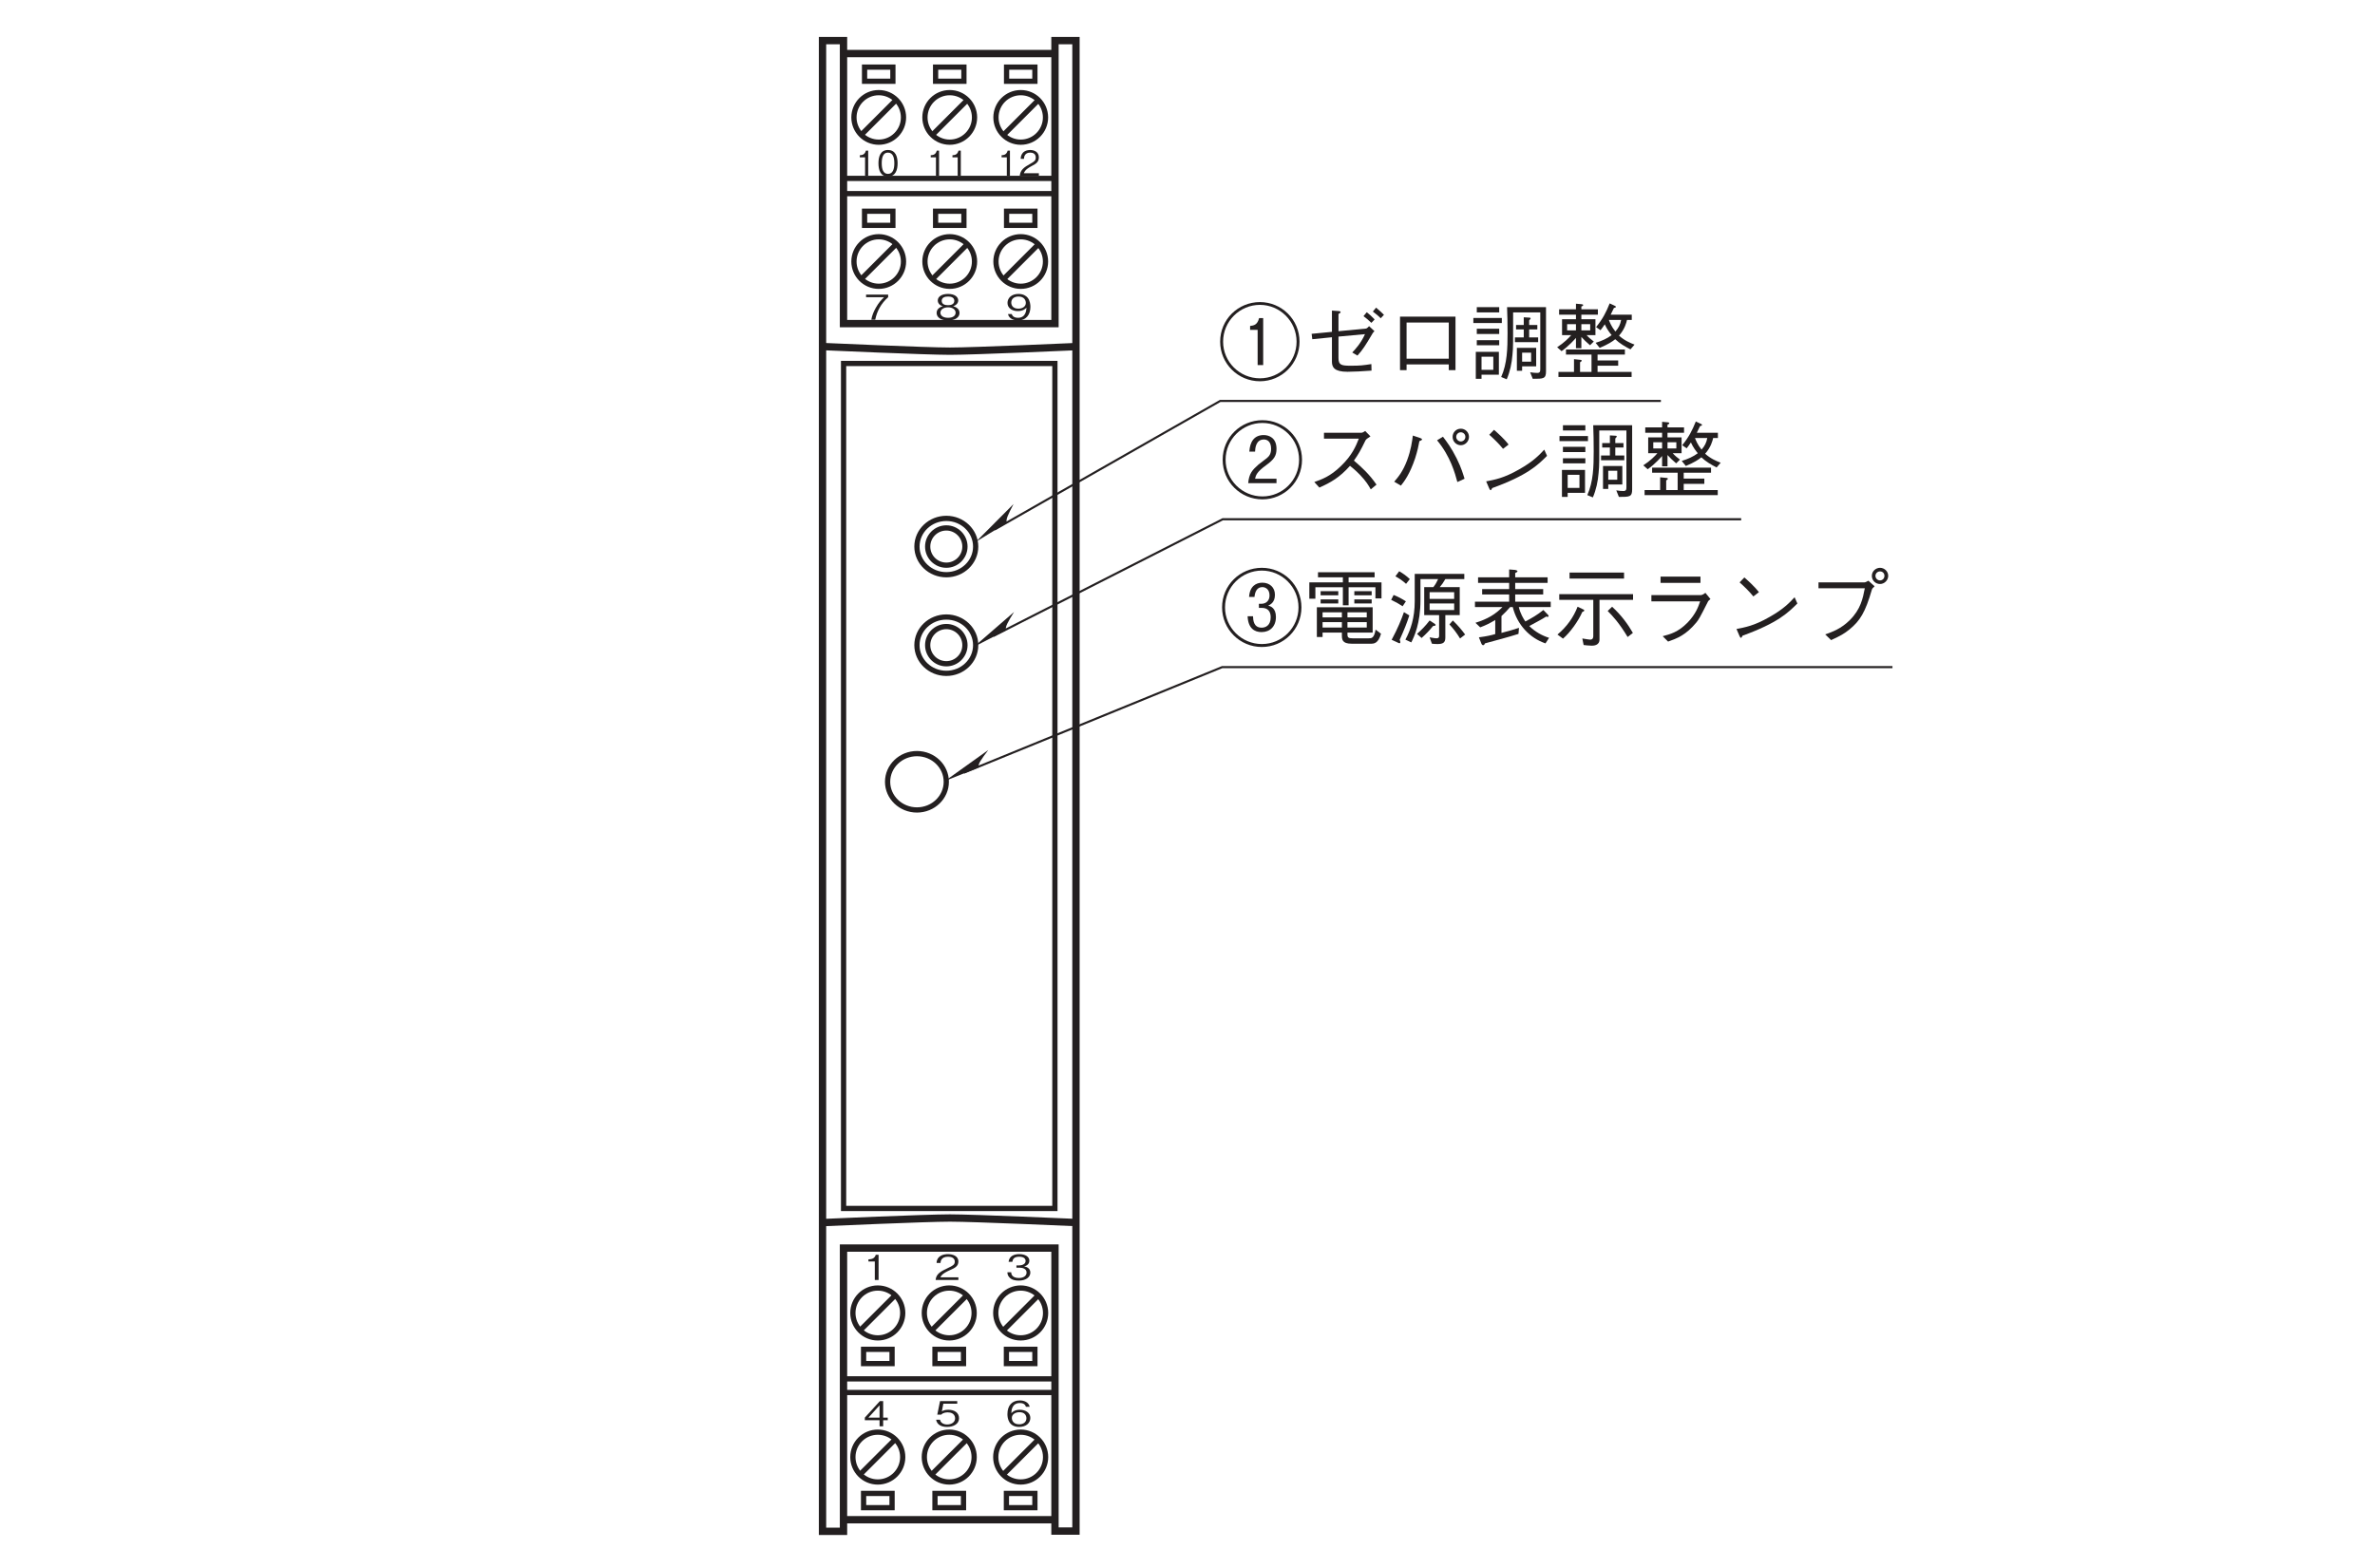 <?xml version="1.0" encoding="UTF-8"?>
<svg xmlns="http://www.w3.org/2000/svg" xmlns:xlink="http://www.w3.org/1999/xlink" width="226.77pt" height="149.73pt" viewBox="0 0 226.77 149.73" version="1.2">
<defs>
<g>
<symbol overflow="visible" id="glyph0-0">
<path style="stroke:none;" d="M 0.391 0.391 L 3.562 0.391 L 3.562 -2.906 L 0.391 -2.906 Z M 1.984 -1.391 L 0.719 -2.734 L 3.234 -2.734 Z M 2.109 -1.25 L 3.359 -2.594 L 3.359 0.094 Z M 0.719 0.234 L 1.984 -1.125 L 3.234 0.234 Z M 0.594 -2.594 L 1.844 -1.25 L 0.594 0.094 Z M 0.594 -2.594 "/>
</symbol>
<symbol overflow="visible" id="glyph0-1">
<path style="stroke:none;" d="M 2.344 -0.578 L 2.344 -0.828 L 1.906 -0.828 L 1.906 -2.406 L 1.594 -2.406 L 0.156 -0.828 L 0.156 -0.578 L 1.562 -0.578 L 1.562 0 L 1.906 0 L 1.906 -0.578 Z M 1.562 -0.828 L 0.5 -0.828 L 1.562 -2 Z M 1.562 -0.828 "/>
</symbol>
<symbol overflow="visible" id="glyph0-2">
<path style="stroke:none;" d="M 2.344 -0.766 C 2.344 -1.297 1.906 -1.578 1.312 -1.578 C 0.969 -1.578 0.797 -1.484 0.703 -1.422 L 0.844 -2.156 L 2.172 -2.156 L 2.172 -2.406 L 0.531 -2.406 L 0.266 -1.109 L 0.641 -1.109 C 0.812 -1.297 1.094 -1.328 1.266 -1.328 C 1.922 -1.328 1.969 -0.875 1.969 -0.766 C 1.969 -0.375 1.609 -0.172 1.203 -0.172 C 0.875 -0.172 0.578 -0.328 0.531 -0.625 L 0.156 -0.625 C 0.234 -0.203 0.578 0.062 1.203 0.062 C 1.812 0.062 2.344 -0.219 2.344 -0.766 Z M 2.344 -0.766 "/>
</symbol>
<symbol overflow="visible" id="glyph0-3">
<path style="stroke:none;" d="M 2.344 -0.797 C 2.344 -1.312 1.859 -1.578 1.344 -1.578 C 0.922 -1.578 0.672 -1.422 0.531 -1.25 C 0.531 -1.5 0.578 -2.219 1.344 -2.219 C 1.812 -2.219 1.891 -1.953 1.922 -1.859 L 2.281 -1.859 C 2.188 -2.328 1.703 -2.469 1.344 -2.469 C 0.609 -2.469 0.156 -2 0.156 -1.156 C 0.156 -0.734 0.297 0.062 1.281 0.062 C 1.938 0.062 2.344 -0.312 2.344 -0.797 Z M 1.969 -0.766 C 1.969 -0.406 1.688 -0.188 1.281 -0.188 C 0.734 -0.188 0.578 -0.547 0.578 -0.797 C 0.578 -1.156 0.938 -1.344 1.297 -1.344 C 1.5 -1.344 1.703 -1.297 1.828 -1.156 C 1.938 -1.031 1.969 -0.875 1.969 -0.766 Z M 1.969 -0.766 "/>
</symbol>
<symbol overflow="visible" id="glyph0-4">
<path style="stroke:none;" d="M 1.469 0 L 1.469 -2.406 L 1.203 -2.406 C 1.078 -2 0.75 -1.984 0.5 -1.969 L 0.5 -1.766 L 1.109 -1.766 L 1.109 0 Z M 1.469 0 "/>
</symbol>
<symbol overflow="visible" id="glyph0-5">
<path style="stroke:none;" d="M 2.281 0 L 2.281 -0.25 L 0.562 -0.25 C 0.641 -0.406 0.734 -0.609 1.469 -0.938 C 2 -1.156 2.281 -1.344 2.281 -1.766 C 2.281 -2.312 1.703 -2.469 1.281 -2.469 C 1.141 -2.469 0.734 -2.453 0.453 -2.203 C 0.219 -1.984 0.203 -1.75 0.203 -1.625 L 0.578 -1.625 C 0.578 -1.75 0.609 -2.219 1.297 -2.219 C 1.562 -2.219 1.938 -2.141 1.938 -1.75 C 1.938 -1.453 1.734 -1.359 1.312 -1.156 C 0.578 -0.812 0.156 -0.578 0.109 0 Z M 2.281 0 "/>
</symbol>
<symbol overflow="visible" id="glyph0-6">
<path style="stroke:none;" d="M 2.344 -0.703 C 2.344 -1.172 1.906 -1.266 1.75 -1.297 C 1.875 -1.328 2.25 -1.438 2.25 -1.844 C 2.25 -2.219 1.859 -2.469 1.281 -2.469 C 0.844 -2.469 0.328 -2.312 0.266 -1.734 L 0.625 -1.734 C 0.641 -1.828 0.656 -1.938 0.766 -2.062 C 0.891 -2.188 1.094 -2.219 1.281 -2.219 C 1.766 -2.219 1.891 -2 1.891 -1.812 C 1.891 -1.484 1.5 -1.391 1.281 -1.391 L 1.016 -1.391 L 1.016 -1.172 L 1.328 -1.172 C 1.625 -1.172 1.984 -1.062 1.984 -0.703 C 1.984 -0.422 1.734 -0.188 1.25 -0.188 C 0.562 -0.188 0.516 -0.609 0.516 -0.734 L 0.156 -0.734 C 0.156 -0.609 0.172 -0.438 0.328 -0.266 C 0.547 0 0.906 0.062 1.234 0.062 C 1.938 0.062 2.344 -0.281 2.344 -0.703 Z M 2.344 -0.703 "/>
</symbol>
<symbol overflow="visible" id="glyph0-7">
<path style="stroke:none;" d="M 2.297 -2.156 L 2.297 -2.406 L 0.188 -2.406 L 0.188 -2.156 L 1.906 -2.156 C 1.641 -1.891 1.406 -1.656 1.125 -1.156 C 0.922 -0.797 0.75 -0.406 0.688 0 L 1.062 0 C 1.219 -0.812 1.625 -1.562 2.297 -2.156 Z M 2.297 -2.156 "/>
</symbol>
<symbol overflow="visible" id="glyph0-8">
<path style="stroke:none;" d="M 2.344 -0.656 C 2.344 -1.109 1.875 -1.25 1.734 -1.297 C 2.047 -1.391 2.219 -1.609 2.219 -1.844 C 2.219 -2.172 1.891 -2.469 1.25 -2.469 C 0.609 -2.469 0.266 -2.188 0.266 -1.844 C 0.266 -1.594 0.438 -1.375 0.75 -1.297 C 0.609 -1.25 0.156 -1.109 0.156 -0.656 C 0.156 -0.25 0.531 0.062 1.25 0.062 C 1.938 0.062 2.344 -0.234 2.344 -0.656 Z M 1.844 -1.812 C 1.844 -1.469 1.516 -1.391 1.25 -1.391 C 0.969 -1.391 0.641 -1.469 0.641 -1.812 C 0.641 -2.141 0.969 -2.219 1.25 -2.219 C 1.516 -2.219 1.844 -2.141 1.844 -1.812 Z M 1.969 -0.672 C 1.969 -0.438 1.781 -0.188 1.25 -0.188 C 0.719 -0.188 0.516 -0.438 0.516 -0.672 C 0.516 -0.984 0.828 -1.188 1.25 -1.188 C 1.688 -1.188 1.969 -0.969 1.969 -0.672 Z M 1.969 -0.672 "/>
</symbol>
<symbol overflow="visible" id="glyph0-9">
<path style="stroke:none;" d="M 2.344 -1.234 C 2.344 -1.422 2.312 -1.828 2.078 -2.109 C 1.938 -2.281 1.656 -2.469 1.203 -2.469 C 0.562 -2.469 0.156 -2.094 0.156 -1.609 C 0.156 -1.094 0.625 -0.828 1.141 -0.828 C 1.672 -0.828 1.891 -1.078 1.969 -1.156 C 1.953 -0.906 1.906 -0.188 1.156 -0.188 C 0.688 -0.188 0.594 -0.453 0.562 -0.547 L 0.203 -0.547 C 0.297 -0.094 0.766 0.062 1.156 0.062 C 1.938 0.062 2.344 -0.484 2.344 -1.234 Z M 1.906 -1.609 C 1.906 -1.266 1.594 -1.062 1.188 -1.062 C 0.625 -1.062 0.516 -1.438 0.516 -1.641 C 0.516 -2.016 0.812 -2.219 1.203 -2.219 C 1.766 -2.219 1.906 -1.844 1.906 -1.609 Z M 1.906 -1.609 "/>
</symbol>
<symbol overflow="visible" id="glyph1-0">
<path style="stroke:none;" d="M 0.797 0.953 L 7.188 0.953 L 7.188 -7.031 L 0.797 -7.031 Z M 4 -3.359 L 1.453 -6.625 L 6.531 -6.625 Z M 4.25 -3.031 L 6.781 -6.297 L 6.781 0.234 Z M 1.453 0.562 L 4 -2.703 L 6.531 0.562 Z M 1.203 -6.297 L 3.734 -3.031 L 1.203 0.234 Z M 1.203 -6.297 "/>
</symbol>
<symbol overflow="visible" id="glyph1-1">
<path style="stroke:none;" d="M 7.781 -3.031 C 7.781 -5.156 6.062 -6.812 4 -6.812 C 1.922 -6.812 0.203 -5.156 0.203 -3.031 C 0.203 -0.938 1.906 0.75 4 0.75 C 6.078 0.75 7.781 -0.938 7.781 -3.031 Z M 7.5 -3.031 C 7.5 -1.109 5.938 0.469 4 0.469 C 2.062 0.469 0.484 -1.109 0.484 -3.031 C 0.484 -4.984 2.078 -6.547 4 -6.547 C 5.906 -6.547 7.5 -4.984 7.5 -3.031 Z M 4.312 -0.797 L 4.312 -5.281 L 3.922 -5.281 C 3.75 -4.625 3.422 -4.578 3.062 -4.531 L 3.062 -4.156 L 3.781 -4.156 L 3.781 -0.797 Z M 4.312 -0.797 "/>
</symbol>
<symbol overflow="visible" id="glyph1-2">
<path style="stroke:none;" d="M 3.516 -4.031 L 3.516 -5.672 C 3.703 -5.797 3.719 -5.797 3.719 -5.844 C 3.719 -5.938 3.594 -5.953 3.562 -5.953 L 2.891 -6 L 2.891 -3.969 L 0.953 -3.781 L 1.016 -3.266 L 2.891 -3.453 L 2.891 -1.125 C 2.891 -0.594 3.109 -0.156 4.375 -0.156 C 4.922 -0.156 5.859 -0.203 6.672 -0.266 L 6.656 -0.891 C 5.828 -0.766 5.609 -0.734 4.672 -0.734 C 3.766 -0.734 3.516 -0.812 3.516 -1.484 L 3.516 -3.516 L 6.047 -3.75 C 5.656 -2.859 5.047 -2.219 4.828 -2 L 5.328 -1.703 C 5.828 -2.234 6.188 -2.844 6.562 -3.469 C 6.781 -3.844 6.797 -3.891 6.953 -4.031 L 6.438 -4.516 C 6.422 -4.484 6.234 -4.281 6.125 -4.281 Z M 5.906 -5.469 C 6.125 -5.312 6.453 -5.031 6.656 -4.828 L 6.969 -5.156 C 6.75 -5.391 6.422 -5.688 6.219 -5.844 Z M 6.797 -5.906 C 7.031 -5.734 7.344 -5.484 7.547 -5.266 L 7.859 -5.594 C 7.719 -5.734 7.422 -6.031 7.109 -6.281 Z M 6.797 -5.906 "/>
</symbol>
<symbol overflow="visible" id="glyph1-3">
<path style="stroke:none;" d="M 6.062 -0.859 L 6.062 -0.312 L 6.703 -0.312 L 6.703 -5.422 L 1.406 -5.422 L 1.406 -0.312 L 2.031 -0.312 L 2.031 -0.859 Z M 6.062 -1.406 L 2.031 -1.406 L 2.031 -4.859 L 6.062 -4.859 Z M 6.062 -1.406 "/>
</symbol>
<symbol overflow="visible" id="glyph1-4">
<path style="stroke:none;" d="M 7.359 -0.203 L 7.359 -6.328 L 3.641 -6.328 C 3.672 -5.5 3.688 -4.891 3.688 -3.844 C 3.688 -2.406 3.656 -0.938 3.078 0.344 L 3.609 0.562 C 3.922 -0.172 4.094 -0.969 4.156 -1.781 C 4.234 -2.5 4.219 -2.984 4.219 -5.828 L 6.812 -5.828 L 6.812 -0.422 C 6.812 -0.172 6.781 -0.047 6.516 -0.047 C 6.391 -0.047 6.078 -0.062 5.844 -0.109 L 6.094 0.516 C 7.125 0.516 7.359 0.516 7.359 -0.203 Z M 2.891 -5.828 L 2.891 -6.328 L 0.75 -6.328 L 0.75 -5.828 Z M 6.422 -0.672 L 6.422 -2.438 L 4.578 -2.438 L 4.578 -0.25 L 5.078 -0.25 L 5.078 -0.672 Z M 5.938 -1.125 L 5.078 -1.125 L 5.078 -1.984 L 5.938 -1.984 Z M 2.859 0.125 L 2.859 -2.062 L 0.656 -2.062 L 0.656 0.516 L 1.203 0.516 L 1.203 0.125 Z M 2.328 -0.344 L 1.203 -0.344 L 1.203 -1.594 L 2.328 -1.594 Z M 6.609 -2.984 L 6.609 -3.438 L 5.75 -3.438 L 5.75 -4.203 L 6.531 -4.203 L 6.531 -4.625 L 5.75 -4.625 L 5.75 -5.062 C 5.875 -5.203 5.891 -5.219 5.891 -5.25 C 5.891 -5.297 5.859 -5.328 5.75 -5.328 L 5.234 -5.359 L 5.234 -4.625 L 4.5 -4.625 L 4.5 -4.203 L 5.234 -4.203 L 5.234 -3.438 L 4.391 -3.438 L 4.391 -2.984 Z M 3.141 -4.812 L 3.141 -5.297 L 0.422 -5.297 L 0.422 -4.812 Z M 2.891 -3.766 L 2.891 -4.266 L 0.75 -4.266 L 0.75 -3.766 Z M 2.891 -2.688 L 2.891 -3.172 L 0.75 -3.172 L 0.75 -2.688 Z M 2.891 -2.688 "/>
</symbol>
<symbol overflow="visible" id="glyph1-5">
<path style="stroke:none;" d="M 0.859 -2.125 C 1.562 -2.625 2.125 -3.266 2.234 -3.391 L 2.234 -2.406 L 2.75 -2.406 L 2.75 -3.484 C 3 -3.203 3.203 -3.016 3.578 -2.688 L 3.938 -3.047 C 3.688 -3.234 3.438 -3.438 3.25 -3.656 L 4.094 -3.656 L 4.094 -5.172 L 2.75 -5.172 L 2.75 -5.609 L 4.328 -5.609 L 4.328 -6.125 L 2.75 -6.125 L 2.75 -6.391 C 2.859 -6.422 2.922 -6.469 2.922 -6.516 C 2.922 -6.578 2.875 -6.594 2.781 -6.609 L 2.234 -6.656 L 2.234 -6.125 L 0.625 -6.125 L 0.625 -5.609 L 2.234 -5.609 L 2.234 -5.172 L 0.906 -5.172 L 0.906 -3.656 L 1.781 -3.656 C 1.562 -3.391 1.094 -2.922 0.438 -2.5 Z M 2.234 -4.109 L 1.391 -4.109 L 1.391 -4.703 L 2.234 -4.703 Z M 3.594 -4.109 L 2.75 -4.109 L 2.75 -4.703 L 3.594 -4.703 Z M 2.047 -0.141 L 0.562 -0.141 L 0.562 0.344 L 7.547 0.344 L 7.547 -0.141 L 4.297 -0.141 L 4.297 -0.734 L 6.266 -0.734 L 6.266 -1.234 L 4.297 -1.234 L 4.297 -1.797 L 6.906 -1.797 L 6.906 -2.281 L 1.281 -2.281 L 1.281 -1.797 L 3.719 -1.797 L 3.719 -0.141 L 2.625 -0.141 L 2.625 -1.062 C 2.719 -1.125 2.781 -1.156 2.781 -1.219 C 2.781 -1.281 2.703 -1.297 2.656 -1.297 L 2.047 -1.359 Z M 5.547 -5.609 C 5.641 -5.797 5.719 -5.953 5.859 -6.25 C 5.922 -6.266 6.047 -6.281 6.047 -6.359 C 6.047 -6.406 5.984 -6.438 5.953 -6.453 L 5.453 -6.688 C 5.109 -5.828 4.797 -5.219 4.156 -4.422 L 4.578 -4.125 C 4.688 -4.266 4.812 -4.422 4.984 -4.688 C 5.188 -4.219 5.484 -3.844 5.641 -3.656 C 5.234 -3.344 4.688 -3.094 4.109 -2.922 L 4.5 -2.438 C 5.344 -2.797 5.688 -3.031 5.984 -3.266 C 6.406 -2.859 6.922 -2.562 7.438 -2.297 L 7.828 -2.75 C 7.422 -2.906 6.859 -3.141 6.344 -3.609 C 6.891 -4.219 7.047 -4.844 7.109 -5.109 L 7.562 -5.109 L 7.562 -5.609 Z M 6.547 -5.109 C 6.469 -4.672 6.312 -4.359 6 -4 C 5.609 -4.484 5.453 -4.906 5.375 -5.109 Z M 6.547 -5.109 "/>
</symbol>
<symbol overflow="visible" id="glyph1-6">
<path style="stroke:none;" d="M 7.781 -3.031 C 7.781 -5.156 6.062 -6.812 4 -6.812 C 1.922 -6.812 0.203 -5.156 0.203 -3.031 C 0.203 -0.938 1.906 0.75 4 0.75 C 6.078 0.75 7.781 -0.938 7.781 -3.031 Z M 7.5 -3.031 C 7.5 -1.109 5.938 0.469 4 0.469 C 2.062 0.469 0.484 -1.109 0.484 -3.031 C 0.484 -4.984 2.078 -6.547 4 -6.547 C 5.906 -6.547 7.5 -4.984 7.5 -3.031 Z M 5.344 -0.797 L 5.344 -1.219 L 3.297 -1.219 C 3.375 -1.562 3.453 -1.859 4.359 -2.516 C 5.109 -3.062 5.344 -3.406 5.344 -4.078 C 5.344 -5.156 4.594 -5.391 4.125 -5.391 C 3.219 -5.391 2.812 -4.766 2.75 -3.812 L 3.297 -3.812 C 3.312 -4.109 3.359 -4.969 4.141 -4.969 C 4.469 -4.969 4.828 -4.766 4.828 -4.078 C 4.828 -3.594 4.641 -3.375 4.422 -3.188 C 4.312 -3.094 3.734 -2.672 3.609 -2.562 C 3.047 -2.062 2.719 -1.719 2.641 -0.797 Z M 5.344 -0.797 "/>
</symbol>
<symbol overflow="visible" id="glyph1-7">
<path style="stroke:none;" d="M 5.828 -5.781 C 5.734 -5.719 5.578 -5.609 5.453 -5.609 L 1.891 -5.609 L 1.891 -5.047 L 5.219 -5.047 C 4.938 -4.344 4.594 -3.484 3.531 -2.453 C 2.484 -1.422 1.656 -1.156 0.969 -0.906 L 1.453 -0.375 C 2.531 -0.859 3.375 -1.328 4.375 -2.453 C 4.578 -2.281 4.891 -2.047 5.344 -1.578 C 5.922 -0.969 6.141 -0.594 6.359 -0.203 L 6.906 -0.656 C 6.25 -1.625 5.484 -2.328 4.75 -2.953 C 5.172 -3.547 5.391 -3.922 5.859 -4.891 C 5.953 -5.016 5.969 -5.031 6.328 -5.266 Z M 5.828 -5.781 "/>
</symbol>
<symbol overflow="visible" id="glyph1-8">
<path style="stroke:none;" d="M 6.969 -4.422 C 7.391 -4.422 7.75 -4.781 7.75 -5.219 C 7.75 -5.656 7.406 -6 6.969 -6 C 6.531 -6 6.188 -5.656 6.188 -5.219 C 6.188 -4.766 6.547 -4.422 6.969 -4.422 Z M 6.969 -4.781 C 6.75 -4.781 6.531 -4.969 6.531 -5.219 C 6.531 -5.453 6.719 -5.656 6.969 -5.656 C 7.203 -5.656 7.406 -5.469 7.406 -5.219 C 7.406 -4.969 7.203 -4.781 6.969 -4.781 Z M 1.25 -0.562 C 1.562 -0.953 2.094 -1.641 2.609 -3.172 C 2.828 -3.859 2.938 -4.375 3.016 -4.812 C 3.156 -4.859 3.266 -4.906 3.266 -4.984 C 3.266 -5.031 3.203 -5.062 3.094 -5.109 L 2.391 -5.344 C 2.312 -4.75 2.219 -4 1.844 -2.984 C 1.422 -1.875 1 -1.391 0.609 -0.938 Z M 4.703 -4.891 C 5.984 -3.359 6.422 -1.719 6.641 -0.906 L 7.328 -1.219 C 7.188 -1.656 7.047 -2.203 6.578 -3.156 C 6.062 -4.188 5.641 -4.734 5.266 -5.234 Z M 4.703 -4.891 "/>
</symbol>
<symbol overflow="visible" id="glyph1-9">
<path style="stroke:none;" d="M 3.547 -4.484 C 3.094 -5.078 2.406 -5.672 2.156 -5.891 L 1.703 -5.422 C 2.172 -5 2.625 -4.562 3.016 -4.078 Z M 6.953 -4 C 6.484 -3.5 5.938 -2.891 4.547 -2.109 C 3.078 -1.266 2.203 -1.125 1.406 -0.969 L 1.688 -0.312 C 1.734 -0.219 1.766 -0.125 1.844 -0.125 C 1.891 -0.125 1.969 -0.312 1.984 -0.328 C 5.344 -1.547 6.328 -2.516 7.219 -3.406 Z M 6.953 -4 "/>
</symbol>
<symbol overflow="visible" id="glyph1-10">
<path style="stroke:none;" d="M 7.781 -3.031 C 7.781 -5.156 6.062 -6.812 4 -6.812 C 1.922 -6.812 0.203 -5.156 0.203 -3.031 C 0.203 -0.938 1.906 0.75 4 0.75 C 6.078 0.75 7.781 -0.938 7.781 -3.031 Z M 7.5 -3.031 C 7.5 -1.109 5.938 0.469 4 0.469 C 2.062 0.469 0.484 -1.109 0.484 -3.031 C 0.484 -4.984 2.078 -6.547 4 -6.547 C 5.906 -6.547 7.5 -4.984 7.5 -3.031 Z M 5.344 -2.109 C 5.344 -2.984 4.828 -3.141 4.609 -3.203 C 4.766 -3.281 5.25 -3.469 5.25 -4.234 C 5.25 -4.938 4.75 -5.391 4.047 -5.391 C 3.438 -5.391 2.844 -5.047 2.781 -4.031 L 3.297 -4.031 C 3.344 -4.516 3.531 -4.969 4.047 -4.969 C 4.328 -4.969 4.734 -4.781 4.734 -4.172 C 4.734 -3.688 4.422 -3.375 3.938 -3.375 L 3.719 -3.375 L 3.719 -2.984 L 4 -2.984 C 4.547 -2.984 4.844 -2.672 4.844 -2.094 C 4.844 -1.281 4.328 -1.094 3.984 -1.094 C 3.203 -1.094 3.172 -1.828 3.156 -2.188 L 2.641 -2.188 C 2.688 -1.031 3.297 -0.672 3.969 -0.672 C 4.781 -0.672 5.344 -1.219 5.344 -2.109 Z M 5.344 -2.109 "/>
</symbol>
<symbol overflow="visible" id="glyph1-11">
<path style="stroke:none;" d="M 6.594 -0.625 L 6.594 -3.047 L 1.266 -3.047 L 1.266 -0.203 L 1.812 -0.203 L 1.812 -0.625 L 3.656 -0.625 L 3.656 -0.422 C 3.656 0.016 3.656 0.438 4.594 0.438 L 6.391 0.438 C 6.703 0.438 7.125 0.438 7.391 -0.516 L 6.875 -0.906 C 6.734 -0.078 6.484 -0.078 6.219 -0.078 L 4.672 -0.078 C 4.281 -0.078 4.188 -0.156 4.188 -0.453 L 4.188 -0.625 Z M 1.812 -2.078 L 1.812 -2.562 L 3.656 -2.562 L 3.656 -2.078 Z M 6.031 -2.078 L 4.188 -2.078 L 4.188 -2.562 L 6.031 -2.562 Z M 1.812 -1.109 L 1.812 -1.625 L 3.656 -1.625 L 3.656 -1.109 Z M 4.188 -1.109 L 4.188 -1.625 L 6.031 -1.625 L 6.031 -1.109 Z M 3.75 -3.234 L 4.297 -3.234 L 4.297 -4.953 L 6.859 -4.953 L 6.859 -3.891 L 7.438 -3.891 L 7.438 -5.422 L 4.297 -5.422 L 4.297 -5.906 L 6.781 -5.906 L 6.781 -6.391 L 1.375 -6.391 L 1.375 -5.906 L 3.75 -5.906 L 3.75 -5.422 L 0.547 -5.422 L 0.547 -3.859 L 1.125 -3.859 L 1.125 -4.953 L 3.75 -4.953 Z M 3.312 -4.188 L 3.312 -4.578 L 1.625 -4.578 L 1.625 -4.188 Z M 3.312 -3.406 L 3.312 -3.797 L 1.625 -3.797 L 1.625 -3.406 Z M 6.5 -4.188 L 6.5 -4.578 L 4.844 -4.578 L 4.844 -4.188 Z M 6.5 -3.406 L 6.5 -3.797 L 4.844 -3.797 L 4.844 -3.406 Z M 6.5 -3.406 "/>
</symbol>
<symbol overflow="visible" id="glyph1-12">
<path style="stroke:none;" d="M 7.359 -5.734 L 7.359 -6.234 L 2.625 -6.234 L 2.625 -3.609 C 2.625 -2.031 2.234 -0.875 1.734 0.047 L 2.297 0.312 C 2.578 -0.25 3.172 -1.5 3.172 -3.719 L 3.172 -5.734 L 4.859 -5.734 C 4.734 -5.453 4.609 -5.234 4.406 -4.969 L 3.531 -4.969 L 3.531 -2.297 L 4.953 -2.297 L 4.953 -0.312 C 4.953 -0.156 4.891 -0.078 4.703 -0.078 C 4.578 -0.078 4.5 -0.094 4.047 -0.172 L 4.266 0.438 C 4.391 0.453 4.562 0.469 4.797 0.469 C 5.312 0.469 5.547 0.344 5.547 -0.141 L 5.547 -2.297 L 6.922 -2.297 L 6.922 -4.969 L 5.016 -4.969 C 5.219 -5.203 5.359 -5.406 5.547 -5.734 Z M 6.391 -3.844 L 4.047 -3.844 L 4.047 -4.484 L 6.391 -4.484 Z M 6.391 -2.781 L 4.047 -2.781 L 4.047 -3.406 L 6.391 -3.406 Z M 2.156 -5.734 C 1.844 -6.031 1.547 -6.25 1.141 -6.484 L 0.781 -6 C 1.172 -5.781 1.453 -5.594 1.797 -5.281 Z M 7.438 -0.438 C 7.125 -0.859 6.797 -1.266 6.266 -1.781 L 5.938 -1.406 C 6.328 -0.984 6.641 -0.578 6.953 -0.062 Z M 1.781 -3.609 C 1.422 -3.844 1.078 -4.031 0.609 -4.219 L 0.375 -3.75 C 0.781 -3.562 1.094 -3.391 1.469 -3.141 Z M 4.625 -1.359 C 4.625 -1.391 4.578 -1.422 4.531 -1.469 L 4.047 -1.781 C 3.641 -1.25 3.281 -0.891 2.844 -0.5 L 3.281 -0.109 C 3.734 -0.516 4.016 -0.812 4.375 -1.25 C 4.516 -1.266 4.625 -1.281 4.625 -1.359 Z M 2.109 -2.266 L 1.594 -2.578 C 1.344 -1.859 1.016 -1.047 0.422 0.062 L 1 0.328 C 1.047 0.359 1.109 0.391 1.172 0.391 C 1.203 0.391 1.25 0.375 1.25 0.281 C 1.25 0.219 1.219 0.141 1.188 0.062 C 1.625 -0.906 1.875 -1.531 2.109 -2.266 Z M 2.109 -2.266 "/>
</symbol>
<symbol overflow="visible" id="glyph1-13">
<path style="stroke:none;" d="M 2.328 -0.484 C 1.953 -0.375 1.594 -0.281 0.766 -0.172 L 1.016 0.453 C 1.047 0.516 1.094 0.578 1.172 0.578 C 1.266 0.578 1.297 0.516 1.344 0.406 C 2.422 0.109 3.516 -0.172 4.547 -0.5 L 4.594 -1.078 C 4.141 -0.922 3.734 -0.812 2.922 -0.594 L 2.922 -2.203 C 3.25 -2.516 3.469 -2.734 3.75 -3.062 L 4 -3.062 C 4.422 -1.375 5.609 -0.109 7.125 0.406 L 7.469 -0.125 C 6.812 -0.328 6.125 -0.703 5.578 -1.25 C 5.766 -1.344 5.984 -1.469 6.438 -1.719 C 6.688 -1.859 6.984 -2.016 7.188 -2.156 C 7.266 -2.141 7.297 -2.125 7.328 -2.125 C 7.375 -2.125 7.422 -2.141 7.422 -2.219 C 7.422 -2.25 7.391 -2.297 7.359 -2.328 L 6.922 -2.781 C 6.344 -2.312 5.797 -2 5.203 -1.688 C 5.016 -1.953 4.719 -2.453 4.578 -3.062 L 7.625 -3.062 L 7.625 -3.578 L 4.234 -3.578 L 4.234 -4.266 L 6.906 -4.266 L 6.906 -4.781 L 4.234 -4.781 L 4.234 -5.375 L 7.328 -5.375 L 7.328 -5.906 L 4.234 -5.906 L 4.234 -6.312 C 4.312 -6.344 4.453 -6.422 4.453 -6.484 C 4.453 -6.547 4.328 -6.594 4.234 -6.609 L 3.656 -6.656 L 3.656 -5.906 L 0.688 -5.906 L 0.688 -5.375 L 3.656 -5.375 L 3.656 -4.781 L 1.078 -4.781 L 1.078 -4.266 L 3.656 -4.266 L 3.656 -3.578 L 0.391 -3.578 L 0.391 -3.062 L 3.016 -3.062 C 2.359 -2.391 1.609 -1.922 0.438 -1.562 L 0.891 -1.125 C 1.438 -1.328 1.812 -1.516 2.328 -1.828 Z M 2.328 -0.484 "/>
</symbol>
<symbol overflow="visible" id="glyph1-14">
<path style="stroke:none;" d="M 6.641 -5.781 L 6.641 -6.359 L 1.438 -6.359 L 1.438 -5.781 Z M 4.297 -3.75 L 7.5 -3.75 L 7.5 -4.297 L 0.453 -4.297 L 0.453 -3.75 L 3.703 -3.75 L 3.703 -0.281 C 3.703 -0.109 3.641 0.047 3.406 0.047 C 3.328 0.047 3.125 0.016 2.656 -0.062 L 2.781 0.562 C 2.938 0.578 3.281 0.625 3.547 0.625 C 3.703 0.625 4.297 0.625 4.297 0.031 Z M 5.078 -2.688 C 5.578 -2.188 6.172 -1.547 6.984 -0.203 L 7.484 -0.594 C 7.047 -1.359 6.422 -2.25 5.5 -3.094 Z M 0.812 -0.047 C 1.484 -0.625 2.266 -1.703 2.656 -2.594 C 2.734 -2.625 2.844 -2.656 2.844 -2.75 C 2.844 -2.781 2.797 -2.812 2.766 -2.828 L 2.203 -3.094 C 1.828 -2.109 1.172 -1.172 0.281 -0.438 Z M 0.812 -0.047 "/>
</symbol>
<symbol overflow="visible" id="glyph1-15">
<path style="stroke:none;" d="M 5.953 -5.969 L 2.141 -5.969 L 2.141 -5.375 L 5.953 -5.375 Z M 5.922 -3.609 C 5.75 -3.094 5.5 -2.391 4.719 -1.578 C 3.812 -0.656 3.062 -0.469 2.344 -0.281 L 2.859 0.234 C 3.734 -0.078 4.547 -0.375 5.562 -1.594 C 5.797 -1.891 5.891 -2.047 6.641 -3.531 C 6.688 -3.641 6.719 -3.672 6.906 -3.828 L 6.422 -4.422 C 6.266 -4.281 6.062 -4.203 5.984 -4.203 L 1.266 -4.203 L 1.266 -3.609 Z M 5.922 -3.609 "/>
</symbol>
<symbol overflow="visible" id="glyph1-16">
<path style="stroke:none;" d="M 5.672 -4.859 C 5.484 -3.891 5.281 -2.859 4.25 -1.828 C 3.406 -0.984 2.562 -0.688 1.891 -0.453 L 2.453 0.094 C 3.344 -0.312 3.719 -0.531 4.203 -0.922 C 5.219 -1.75 5.719 -2.562 6.344 -4.719 C 6.391 -4.844 6.406 -4.859 6.609 -5.047 L 6.016 -5.578 C 5.844 -5.484 5.719 -5.422 5.656 -5.422 L 1.25 -5.422 L 1.25 -4.859 Z M 7.125 -5.266 C 7.547 -5.266 7.906 -5.625 7.906 -6.047 C 7.906 -6.469 7.547 -6.812 7.125 -6.812 C 6.719 -6.812 6.344 -6.484 6.344 -6.047 C 6.344 -5.609 6.688 -5.266 7.125 -5.266 Z M 7.125 -5.609 C 6.875 -5.609 6.688 -5.812 6.688 -6.047 C 6.688 -6.297 6.906 -6.469 7.125 -6.469 C 7.359 -6.469 7.547 -6.297 7.547 -6.047 C 7.547 -5.797 7.359 -5.609 7.125 -5.609 Z M 7.125 -5.609 "/>
</symbol>
<symbol overflow="visible" id="glyph2-0">
<path style="stroke:none;" d="M 0.328 0.391 L 2.969 0.391 L 2.969 -2.906 L 0.328 -2.906 Z M 1.641 -1.391 L 0.594 -2.734 L 2.703 -2.734 Z M 1.75 -1.25 L 2.797 -2.594 L 2.797 0.094 Z M 0.594 0.234 L 1.641 -1.125 L 2.703 0.234 Z M 0.5 -2.594 L 1.547 -1.25 L 0.5 0.094 Z M 0.5 -2.594 "/>
</symbol>
<symbol overflow="visible" id="glyph2-1">
<path style="stroke:none;" d="M 1.219 0 L 1.219 -2.406 L 1 -2.406 C 0.891 -2 0.625 -1.984 0.422 -1.969 L 0.422 -1.766 L 0.922 -1.766 L 0.922 0 Z M 1.219 0 "/>
</symbol>
<symbol overflow="visible" id="glyph2-2">
<path style="stroke:none;" d="M 1.953 -1.203 C 1.953 -1.797 1.781 -2.469 1.031 -2.469 C 0.297 -2.469 0.125 -1.812 0.125 -1.203 C 0.125 -0.594 0.297 0.062 1.031 0.062 C 1.781 0.062 1.953 -0.594 1.953 -1.203 Z M 1.641 -1.203 C 1.641 -0.641 1.5 -0.188 1.031 -0.188 C 0.578 -0.188 0.438 -0.641 0.438 -1.203 C 0.438 -1.75 0.562 -2.219 1.031 -2.219 C 1.5 -2.219 1.641 -1.766 1.641 -1.203 Z M 1.641 -1.203 "/>
</symbol>
<symbol overflow="visible" id="glyph2-3">
<path style="stroke:none;" d="M 1.906 0 L 1.906 -0.25 L 0.469 -0.25 C 0.531 -0.406 0.609 -0.609 1.219 -0.938 C 1.656 -1.156 1.906 -1.344 1.906 -1.766 C 1.906 -2.312 1.422 -2.469 1.078 -2.469 C 0.953 -2.469 0.609 -2.453 0.375 -2.203 C 0.188 -1.984 0.172 -1.75 0.172 -1.625 L 0.484 -1.625 C 0.484 -1.75 0.516 -2.219 1.078 -2.219 C 1.297 -2.219 1.609 -2.141 1.609 -1.75 C 1.609 -1.453 1.453 -1.359 1.094 -1.156 C 0.484 -0.812 0.141 -0.578 0.078 0 Z M 1.906 0 "/>
</symbol>
</g>
</defs>
<g id="surface1">
<path style="fill:none;stroke-width:7;stroke-linecap:butt;stroke-linejoin:miter;stroke:rgb(13.73%,12.16%,12.549%);stroke-opacity:1;stroke-miterlimit:4;" d="M 1006.426 302.571 L 1006.426 32.28 L 1026.462 32.28 L 1026.462 1455.819 L 1006.426 1455.819 L 1006.426 1185.528 L 804.5 1185.528 L 804.5 1455.819 L 784.464 1455.819 L 784.464 32.045 L 804.5 32.045 L 804.5 302.571 Z M 1006.426 302.571 " transform="matrix(0.1,0,0,-0.1,0.089,149.46)"/>
<path style="fill:none;stroke-width:5;stroke-linecap:butt;stroke-linejoin:miter;stroke:rgb(13.73%,12.16%,12.549%);stroke-opacity:1;stroke-miterlimit:4;" d="M 804.5 177.659 L 1006.426 177.659 " transform="matrix(0.1,0,0,-0.1,0.089,149.46)"/>
<path style="fill:none;stroke-width:7;stroke-linecap:butt;stroke-linejoin:miter;stroke:rgb(13.73%,12.16%,12.549%);stroke-opacity:1;stroke-miterlimit:4;" d="M 804.5 43.12 L 1006.426 43.12 " transform="matrix(0.1,0,0,-0.1,0.089,149.46)"/>
<path style="fill:none;stroke-width:5;stroke-linecap:butt;stroke-linejoin:miter;stroke:rgb(13.73%,12.16%,12.549%);stroke-opacity:1;stroke-miterlimit:4;" d="M 905.463 79.161 C 918.612 79.161 929.256 89.806 929.256 102.954 C 929.256 116.103 918.612 126.747 905.463 126.747 C 892.315 126.747 881.671 116.103 881.671 102.954 C 881.671 89.806 892.315 79.161 905.463 79.161 Z M 905.463 79.161 " transform="matrix(0.1,0,0,-0.1,0.089,149.46)"/>
<path style="fill:none;stroke-width:5;stroke-linecap:butt;stroke-linejoin:miter;stroke:rgb(13.73%,12.16%,12.549%);stroke-opacity:1;stroke-miterlimit:4;" d="M 973.672 79.161 C 986.821 79.161 997.465 89.806 997.465 102.954 C 997.465 116.103 986.821 126.747 973.672 126.747 C 960.523 126.747 949.879 116.103 949.879 102.954 C 949.879 89.806 960.523 79.161 973.672 79.161 Z M 973.672 79.161 " transform="matrix(0.1,0,0,-0.1,0.089,149.46)"/>
<path style="fill:none;stroke-width:5;stroke-linecap:butt;stroke-linejoin:miter;stroke:rgb(13.73%,12.16%,12.549%);stroke-opacity:1;stroke-miterlimit:4;" d="M 837.255 79.161 C 850.403 79.161 861.048 89.806 861.048 102.954 C 861.048 116.103 850.403 126.747 837.255 126.747 C 824.106 126.747 813.462 116.103 813.462 102.954 C 813.462 89.806 824.106 79.161 837.255 79.161 Z M 837.255 79.161 " transform="matrix(0.1,0,0,-0.1,0.089,149.46)"/>
<path style="fill:none;stroke-width:5;stroke-linecap:butt;stroke-linejoin:miter;stroke:rgb(13.73%,12.16%,12.549%);stroke-opacity:1;stroke-miterlimit:4;" d="M 960.054 54.625 L 987.251 54.625 L 987.251 68.243 L 960.054 68.243 Z M 960.054 54.625 " transform="matrix(0.1,0,0,-0.1,0.089,149.46)"/>
<path style="fill:none;stroke-width:5;stroke-linecap:butt;stroke-linejoin:miter;stroke:rgb(13.73%,12.16%,12.549%);stroke-opacity:1;stroke-miterlimit:4;" d="M 891.845 54.625 L 919.082 54.625 L 919.082 68.243 L 891.845 68.243 Z M 891.845 54.625 " transform="matrix(0.1,0,0,-0.1,0.089,149.46)"/>
<path style="fill:none;stroke-width:5;stroke-linecap:butt;stroke-linejoin:miter;stroke:rgb(13.73%,12.16%,12.549%);stroke-opacity:1;stroke-miterlimit:4;" d="M 823.676 54.625 L 850.873 54.625 L 850.873 68.243 L 823.676 68.243 Z M 823.676 54.625 " transform="matrix(0.1,0,0,-0.1,0.089,149.46)"/>
<path style="fill:none;stroke-width:5;stroke-linecap:butt;stroke-linejoin:miter;stroke:rgb(13.73%,12.16%,12.549%);stroke-opacity:1;stroke-miterlimit:4;" d="M 804.5 164.628 L 1006.426 164.628 " transform="matrix(0.1,0,0,-0.1,0.089,149.46)"/>
<path style="fill:none;stroke-width:5;stroke-linecap:butt;stroke-linejoin:miter;stroke:rgb(13.73%,12.16%,12.549%);stroke-opacity:1;stroke-miterlimit:4;" d="M 853.691 119.664 L 820.036 86.049 " transform="matrix(0.1,0,0,-0.1,0.089,149.46)"/>
<path style="fill:none;stroke-width:5;stroke-linecap:butt;stroke-linejoin:miter;stroke:rgb(13.73%,12.16%,12.549%);stroke-opacity:1;stroke-miterlimit:4;" d="M 922.095 119.664 L 888.441 86.049 " transform="matrix(0.1,0,0,-0.1,0.089,149.46)"/>
<path style="fill:none;stroke-width:5;stroke-linecap:butt;stroke-linejoin:miter;stroke:rgb(13.73%,12.16%,12.549%);stroke-opacity:1;stroke-miterlimit:4;" d="M 990.46 119.664 L 956.806 86.049 " transform="matrix(0.1,0,0,-0.1,0.089,149.46)"/>
<g style="fill:rgb(13.73%,12.16%,12.549%);fill-opacity:1;">
  <use xlink:href="#glyph0-1" x="82.42" y="136.223"/>
</g>
<g style="fill:rgb(13.73%,12.16%,12.549%);fill-opacity:1;">
  <use xlink:href="#glyph0-2" x="89.227" y="136.223"/>
</g>
<g style="fill:rgb(13.73%,12.16%,12.549%);fill-opacity:1;">
  <use xlink:href="#glyph0-3" x="96.035" y="136.223"/>
</g>
<path style="fill:none;stroke-width:5;stroke-linecap:butt;stroke-linejoin:miter;stroke:rgb(13.73%,12.16%,12.549%);stroke-opacity:1;stroke-miterlimit:4;" d="M 905.463 216.792 C 918.612 216.792 929.256 227.475 929.256 240.585 C 929.256 253.733 918.612 264.417 905.463 264.417 C 892.315 264.417 881.671 253.733 881.671 240.585 C 881.671 227.475 892.315 216.792 905.463 216.792 Z M 905.463 216.792 " transform="matrix(0.1,0,0,-0.1,0.089,149.46)"/>
<path style="fill:none;stroke-width:5;stroke-linecap:butt;stroke-linejoin:miter;stroke:rgb(13.73%,12.16%,12.549%);stroke-opacity:1;stroke-miterlimit:4;" d="M 973.672 216.792 C 986.821 216.792 997.465 227.475 997.465 240.585 C 997.465 253.733 986.821 264.417 973.672 264.417 C 960.523 264.417 949.879 253.733 949.879 240.585 C 949.879 227.475 960.523 216.792 973.672 216.792 Z M 973.672 216.792 " transform="matrix(0.1,0,0,-0.1,0.089,149.46)"/>
<path style="fill:none;stroke-width:5;stroke-linecap:butt;stroke-linejoin:miter;stroke:rgb(13.73%,12.16%,12.549%);stroke-opacity:1;stroke-miterlimit:4;" d="M 837.255 216.792 C 850.403 216.792 861.048 227.475 861.048 240.585 C 861.048 253.733 850.403 264.417 837.255 264.417 C 824.106 264.417 813.462 253.733 813.462 240.585 C 813.462 227.475 824.106 216.792 837.255 216.792 Z M 837.255 216.792 " transform="matrix(0.1,0,0,-0.1,0.089,149.46)"/>
<path style="fill:none;stroke-width:5;stroke-linecap:butt;stroke-linejoin:miter;stroke:rgb(13.73%,12.16%,12.549%);stroke-opacity:1;stroke-miterlimit:4;" d="M 960.054 192.256 L 987.251 192.256 L 987.251 205.874 L 960.054 205.874 Z M 960.054 192.256 " transform="matrix(0.1,0,0,-0.1,0.089,149.46)"/>
<path style="fill:none;stroke-width:5;stroke-linecap:butt;stroke-linejoin:miter;stroke:rgb(13.73%,12.16%,12.549%);stroke-opacity:1;stroke-miterlimit:4;" d="M 891.845 192.256 L 919.082 192.256 L 919.082 205.874 L 891.845 205.874 Z M 891.845 192.256 " transform="matrix(0.1,0,0,-0.1,0.089,149.46)"/>
<path style="fill:none;stroke-width:5;stroke-linecap:butt;stroke-linejoin:miter;stroke:rgb(13.73%,12.16%,12.549%);stroke-opacity:1;stroke-miterlimit:4;" d="M 823.676 192.256 L 850.873 192.256 L 850.873 205.874 L 823.676 205.874 Z M 823.676 192.256 " transform="matrix(0.1,0,0,-0.1,0.089,149.46)"/>
<path style="fill:none;stroke-width:5;stroke-linecap:butt;stroke-linejoin:miter;stroke:rgb(13.73%,12.16%,12.549%);stroke-opacity:1;stroke-miterlimit:4;" d="M 853.691 257.334 L 820.036 223.679 " transform="matrix(0.1,0,0,-0.1,0.089,149.46)"/>
<path style="fill:none;stroke-width:5;stroke-linecap:butt;stroke-linejoin:miter;stroke:rgb(13.73%,12.16%,12.549%);stroke-opacity:1;stroke-miterlimit:4;" d="M 922.095 257.334 L 888.441 223.679 " transform="matrix(0.1,0,0,-0.1,0.089,149.46)"/>
<path style="fill:none;stroke-width:5;stroke-linecap:butt;stroke-linejoin:miter;stroke:rgb(13.73%,12.16%,12.549%);stroke-opacity:1;stroke-miterlimit:4;" d="M 990.46 257.334 L 956.806 223.679 " transform="matrix(0.1,0,0,-0.1,0.089,149.46)"/>
<g style="fill:rgb(13.73%,12.16%,12.549%);fill-opacity:1;">
  <use xlink:href="#glyph0-4" x="82.42" y="122.249"/>
</g>
<g style="fill:rgb(13.73%,12.16%,12.549%);fill-opacity:1;">
  <use xlink:href="#glyph0-5" x="89.227" y="122.249"/>
</g>
<g style="fill:rgb(13.73%,12.16%,12.549%);fill-opacity:1;">
  <use xlink:href="#glyph0-6" x="96.035" y="122.249"/>
</g>
<path style="fill:none;stroke-width:5;stroke-linecap:butt;stroke-linejoin:miter;stroke:rgb(13.73%,12.16%,12.549%);stroke-opacity:1;stroke-miterlimit:4;" d="M 804.579 340.413 L 1006.348 340.413 L 1006.348 1147.452 L 804.579 1147.452 Z M 804.579 340.413 " transform="matrix(0.1,0,0,-0.1,0.089,149.46)"/>
<path style="fill:none;stroke-width:5;stroke-linecap:butt;stroke-linejoin:miter;stroke:rgb(13.73%,12.16%,12.549%);stroke-opacity:1;stroke-miterlimit:4;" d="M 902.685 954.8 C 912.468 954.8 920.451 962.744 920.451 972.566 C 920.451 982.389 912.468 990.372 902.685 990.372 C 892.863 990.372 884.879 982.389 884.879 972.566 C 884.879 962.744 892.863 954.8 902.685 954.8 Z M 902.685 954.8 " transform="matrix(0.1,0,0,-0.1,0.089,149.46)"/>
<path style="fill:none;stroke-width:5;stroke-linecap:butt;stroke-linejoin:miter;stroke:rgb(13.73%,12.16%,12.549%);stroke-opacity:1;stroke-miterlimit:4;" d="M 902.685 860.646 C 912.468 860.646 920.451 868.59 920.451 878.413 C 920.451 888.235 912.468 896.179 902.685 896.179 C 892.863 896.179 884.879 888.235 884.879 878.413 C 884.879 868.59 892.863 860.646 902.685 860.646 Z M 902.685 860.646 " transform="matrix(0.1,0,0,-0.1,0.089,149.46)"/>
<g style="fill:rgb(13.73%,12.16%,12.549%);fill-opacity:1;">
  <use xlink:href="#glyph1-1" x="116.3" y="35.664"/>
  <use xlink:href="#glyph1-2" x="124.285" y="35.664"/>
  <use xlink:href="#glyph1-3" x="132.271" y="35.664"/>
  <use xlink:href="#glyph1-4" x="140.257" y="35.664"/>
  <use xlink:href="#glyph1-5" x="148.242" y="35.664"/>
</g>
<path style=" stroke:none;fill-rule:nonzero;fill:rgb(13.73%,12.16%,12.549%);fill-opacity:1;" d="M 96.148 49.93 C 95.992 49.66 96.258 49.141 96.773 48.141 L 93.191 51.738 L 96.148 49.93 "/>
<path style="fill:none;stroke-width:2;stroke-linecap:butt;stroke-linejoin:miter;stroke:rgb(13.73%,12.16%,12.549%);stroke-opacity:1;stroke-miterlimit:4;" d="M 948.784 988.885 L 1164.21 1111.684 L 1584.968 1111.684 " transform="matrix(0.1,0,0,-0.1,0.089,149.46)"/>
<g style="fill:rgb(13.73%,12.16%,12.549%);fill-opacity:1;">
  <use xlink:href="#glyph1-6" x="116.539" y="46.944"/>
  <use xlink:href="#glyph1-7" x="124.525" y="46.944"/>
  <use xlink:href="#glyph1-8" x="132.511" y="46.944"/>
  <use xlink:href="#glyph1-9" x="140.496" y="46.944"/>
  <use xlink:href="#glyph1-4" x="148.482" y="46.944"/>
  <use xlink:href="#glyph1-5" x="156.467" y="46.944"/>
</g>
<path style=" stroke:none;fill-rule:nonzero;fill:rgb(13.73%,12.16%,12.549%);fill-opacity:1;" d="M 96.07 60.191 C 95.934 59.906 96.234 59.406 96.824 58.449 L 92.992 61.777 L 96.07 60.191 "/>
<path style="fill:none;stroke-width:2;stroke-linecap:butt;stroke-linejoin:miter;stroke:rgb(13.73%,12.16%,12.549%);stroke-opacity:1;stroke-miterlimit:4;" d="M 947.453 887.139 L 1166.598 998.668 L 1661.629 998.668 " transform="matrix(0.1,0,0,-0.1,0.089,149.46)"/>
<g style="fill:rgb(13.73%,12.16%,12.549%);fill-opacity:1;">
  <use xlink:href="#glyph1-10" x="116.484" y="61.043"/>
  <use xlink:href="#glyph1-11" x="124.47" y="61.043"/>
  <use xlink:href="#glyph1-12" x="132.456" y="61.043"/>
  <use xlink:href="#glyph1-13" x="140.441" y="61.043"/>
  <use xlink:href="#glyph1-14" x="148.427" y="61.043"/>
  <use xlink:href="#glyph1-15" x="156.412" y="61.043"/>
  <use xlink:href="#glyph1-9" x="164.398" y="61.043"/>
  <use xlink:href="#glyph1-16" x="172.384" y="61.043"/>
</g>
<path style=" stroke:none;fill-rule:nonzero;fill:rgb(13.73%,12.16%,12.549%);fill-opacity:1;" d="M 93.449 73.297 C 93.34 73 93.688 72.535 94.363 71.633 L 90.234 74.586 L 93.449 73.297 "/>
<path style="fill:none;stroke-width:2;stroke-linecap:butt;stroke-linejoin:miter;stroke:rgb(13.73%,12.16%,12.549%);stroke-opacity:1;stroke-miterlimit:4;" d="M 919.395 756.631 L 1166.05 857.437 L 1806.069 857.437 " transform="matrix(0.1,0,0,-0.1,0.089,149.46)"/>
<path style="fill:none;stroke-width:5;stroke-linecap:butt;stroke-linejoin:miter;stroke:rgb(13.73%,12.16%,12.549%);stroke-opacity:1;stroke-miterlimit:4;" d="M 902.685 851.489 C 918.142 851.489 930.704 863.542 930.704 878.413 C 930.704 893.283 918.142 905.297 902.685 905.297 C 887.188 905.297 874.627 893.283 874.627 878.413 C 874.627 863.542 887.188 851.489 902.685 851.489 Z M 902.685 851.489 " transform="matrix(0.1,0,0,-0.1,0.089,149.46)"/>
<path style="fill:none;stroke-width:5;stroke-linecap:butt;stroke-linejoin:miter;stroke:rgb(13.73%,12.16%,12.549%);stroke-opacity:1;stroke-miterlimit:4;" d="M 902.685 945.682 C 918.142 945.682 930.704 957.735 930.704 972.566 C 930.704 987.437 918.142 999.49 902.685 999.49 C 887.188 999.49 874.627 987.437 874.627 972.566 C 874.627 957.735 887.188 945.682 902.685 945.682 Z M 902.685 945.682 " transform="matrix(0.1,0,0,-0.1,0.089,149.46)"/>
<path style="fill:none;stroke-width:5;stroke-linecap:butt;stroke-linejoin:miter;stroke:rgb(13.73%,12.16%,12.549%);stroke-opacity:1;stroke-miterlimit:4;" d="M 874.627 721.02 C 890.123 721.02 902.646 733.073 902.646 747.904 C 902.646 762.775 890.123 774.828 874.627 774.828 C 859.169 774.828 846.607 762.775 846.607 747.904 C 846.607 733.073 859.169 721.02 874.627 721.02 Z M 874.627 721.02 " transform="matrix(0.1,0,0,-0.1,0.089,149.46)"/>
<path style="fill:none;stroke-width:7;stroke-linecap:butt;stroke-linejoin:miter;stroke:rgb(13.73%,12.16%,12.549%);stroke-opacity:1;stroke-miterlimit:4;" d="M 785.873 326.951 C 785.873 326.951 883.392 331.295 906.168 331.295 C 928.943 331.295 1026.462 326.951 1026.462 326.951 " transform="matrix(0.1,0,0,-0.1,0.089,149.46)"/>
<path style="fill:none;stroke-width:7;stroke-linecap:butt;stroke-linejoin:miter;stroke:rgb(13.73%,12.16%,12.549%);stroke-opacity:1;stroke-miterlimit:4;" d="M 785.873 1163.574 C 785.873 1163.574 883.392 1159.191 906.168 1159.191 C 928.943 1159.191 1026.462 1163.574 1026.462 1163.574 " transform="matrix(0.1,0,0,-0.1,0.089,149.46)"/>
<path style="fill:none;stroke-width:5;stroke-linecap:butt;stroke-linejoin:miter;stroke:rgb(13.73%,12.16%,12.549%);stroke-opacity:1;stroke-miterlimit:4;" d="M 905.933 1406.12 C 892.863 1406.12 882.258 1395.515 882.258 1382.445 C 882.258 1369.414 892.863 1358.809 905.933 1358.809 C 919.003 1358.809 929.608 1369.414 929.608 1382.445 C 929.608 1395.515 919.003 1406.12 905.933 1406.12 Z M 905.933 1406.12 " transform="matrix(0.1,0,0,-0.1,0.089,149.46)"/>
<path style="fill:none;stroke-width:5;stroke-linecap:butt;stroke-linejoin:miter;stroke:rgb(13.73%,12.16%,12.549%);stroke-opacity:1;stroke-miterlimit:4;" d="M 838.155 1406.12 C 825.084 1406.12 814.479 1395.515 814.479 1382.445 C 814.479 1369.414 825.084 1358.809 838.155 1358.809 C 851.186 1358.809 861.791 1369.414 861.791 1382.445 C 861.791 1395.515 851.186 1406.12 838.155 1406.12 Z M 838.155 1406.12 " transform="matrix(0.1,0,0,-0.1,0.089,149.46)"/>
<path style="fill:none;stroke-width:5;stroke-linecap:butt;stroke-linejoin:miter;stroke:rgb(13.73%,12.16%,12.549%);stroke-opacity:1;stroke-miterlimit:4;" d="M 973.75 1406.12 C 960.68 1406.12 950.075 1395.515 950.075 1382.445 C 950.075 1369.414 960.68 1358.809 973.75 1358.809 C 986.782 1358.809 997.387 1369.414 997.387 1382.445 C 997.387 1395.515 986.782 1406.12 973.75 1406.12 Z M 973.75 1406.12 " transform="matrix(0.1,0,0,-0.1,0.089,149.46)"/>
<path style="fill:none;stroke-width:5;stroke-linecap:butt;stroke-linejoin:miter;stroke:rgb(13.73%,12.16%,12.549%);stroke-opacity:1;stroke-miterlimit:4;" d="M 824.615 1416.999 L 851.656 1416.999 L 851.656 1430.5 L 824.615 1430.5 Z M 824.615 1416.999 " transform="matrix(0.1,0,0,-0.1,0.089,149.46)"/>
<path style="fill:none;stroke-width:5;stroke-linecap:butt;stroke-linejoin:miter;stroke:rgb(13.73%,12.16%,12.549%);stroke-opacity:1;stroke-miterlimit:4;" d="M 892.432 1416.999 L 919.473 1416.999 L 919.473 1430.5 L 892.432 1430.5 Z M 892.432 1416.999 " transform="matrix(0.1,0,0,-0.1,0.089,149.46)"/>
<path style="fill:none;stroke-width:5;stroke-linecap:butt;stroke-linejoin:miter;stroke:rgb(13.73%,12.16%,12.549%);stroke-opacity:1;stroke-miterlimit:4;" d="M 960.21 1416.999 L 987.251 1416.999 L 987.251 1430.5 L 960.21 1430.5 Z M 960.21 1416.999 " transform="matrix(0.1,0,0,-0.1,0.089,149.46)"/>
<path style="fill:none;stroke-width:5;stroke-linecap:butt;stroke-linejoin:miter;stroke:rgb(13.73%,12.16%,12.549%);stroke-opacity:1;stroke-miterlimit:4;" d="M 1006.661 1309.658 L 805.909 1309.658 " transform="matrix(0.1,0,0,-0.1,0.089,149.46)"/>
<path style="fill:none;stroke-width:5;stroke-linecap:butt;stroke-linejoin:miter;stroke:rgb(13.73%,12.16%,12.549%);stroke-opacity:1;stroke-miterlimit:4;" d="M 1006.661 1324.215 L 805.909 1324.215 " transform="matrix(0.1,0,0,-0.1,0.089,149.46)"/>
<path style="fill:none;stroke-width:7;stroke-linecap:butt;stroke-linejoin:miter;stroke:rgb(13.73%,12.16%,12.549%);stroke-opacity:1;stroke-miterlimit:4;" d="M 1006.309 1443.453 L 805.557 1443.453 " transform="matrix(0.1,0,0,-0.1,0.089,149.46)"/>
<path style="fill:none;stroke-width:5;stroke-linecap:butt;stroke-linejoin:miter;stroke:rgb(13.73%,12.16%,12.549%);stroke-opacity:1;stroke-miterlimit:4;" d="M 905.933 1268.49 C 892.863 1268.49 882.258 1257.885 882.258 1244.853 C 882.258 1231.783 892.863 1221.178 905.933 1221.178 C 919.003 1221.178 929.608 1231.783 929.608 1244.853 C 929.608 1257.885 919.003 1268.49 905.933 1268.49 Z M 905.933 1268.49 " transform="matrix(0.1,0,0,-0.1,0.089,149.46)"/>
<path style="fill:none;stroke-width:5;stroke-linecap:butt;stroke-linejoin:miter;stroke:rgb(13.73%,12.16%,12.549%);stroke-opacity:1;stroke-miterlimit:4;" d="M 838.155 1268.49 C 825.084 1268.49 814.479 1257.885 814.479 1244.853 C 814.479 1231.783 825.084 1221.178 838.155 1221.178 C 851.186 1221.178 861.791 1231.783 861.791 1244.853 C 861.791 1257.885 851.186 1268.49 838.155 1268.49 Z M 838.155 1268.49 " transform="matrix(0.1,0,0,-0.1,0.089,149.46)"/>
<path style="fill:none;stroke-width:5;stroke-linecap:butt;stroke-linejoin:miter;stroke:rgb(13.73%,12.16%,12.549%);stroke-opacity:1;stroke-miterlimit:4;" d="M 973.75 1268.49 C 960.68 1268.49 950.075 1257.885 950.075 1244.853 C 950.075 1231.783 960.68 1221.178 973.75 1221.178 C 986.782 1221.178 997.387 1231.783 997.387 1244.853 C 997.387 1257.885 986.782 1268.49 973.75 1268.49 Z M 973.75 1268.49 " transform="matrix(0.1,0,0,-0.1,0.089,149.46)"/>
<path style="fill:none;stroke-width:5;stroke-linecap:butt;stroke-linejoin:miter;stroke:rgb(13.73%,12.16%,12.549%);stroke-opacity:1;stroke-miterlimit:4;" d="M 824.615 1279.369 L 851.656 1279.369 L 851.656 1292.87 L 824.615 1292.87 Z M 824.615 1279.369 " transform="matrix(0.1,0,0,-0.1,0.089,149.46)"/>
<path style="fill:none;stroke-width:5;stroke-linecap:butt;stroke-linejoin:miter;stroke:rgb(13.73%,12.16%,12.549%);stroke-opacity:1;stroke-miterlimit:4;" d="M 892.432 1279.369 L 919.473 1279.369 L 919.473 1292.87 L 892.432 1292.87 Z M 892.432 1279.369 " transform="matrix(0.1,0,0,-0.1,0.089,149.46)"/>
<path style="fill:none;stroke-width:5;stroke-linecap:butt;stroke-linejoin:miter;stroke:rgb(13.73%,12.16%,12.549%);stroke-opacity:1;stroke-miterlimit:4;" d="M 960.21 1279.369 L 987.251 1279.369 L 987.251 1292.87 L 960.21 1292.87 Z M 960.21 1279.369 " transform="matrix(0.1,0,0,-0.1,0.089,149.46)"/>
<path style="fill:none;stroke-width:5;stroke-linecap:butt;stroke-linejoin:miter;stroke:rgb(13.73%,12.16%,12.549%);stroke-opacity:1;stroke-miterlimit:4;" d="M 957.393 1228.105 L 990.851 1261.563 " transform="matrix(0.1,0,0,-0.1,0.089,149.46)"/>
<path style="fill:none;stroke-width:5;stroke-linecap:butt;stroke-linejoin:miter;stroke:rgb(13.73%,12.16%,12.549%);stroke-opacity:1;stroke-miterlimit:4;" d="M 957.393 1365.852 L 990.851 1399.311 " transform="matrix(0.1,0,0,-0.1,0.089,149.46)"/>
<path style="fill:none;stroke-width:5;stroke-linecap:butt;stroke-linejoin:miter;stroke:rgb(13.73%,12.16%,12.549%);stroke-opacity:1;stroke-miterlimit:4;" d="M 889.419 1365.852 L 922.878 1399.311 " transform="matrix(0.1,0,0,-0.1,0.089,149.46)"/>
<path style="fill:none;stroke-width:5;stroke-linecap:butt;stroke-linejoin:miter;stroke:rgb(13.73%,12.16%,12.549%);stroke-opacity:1;stroke-miterlimit:4;" d="M 821.445 1365.852 L 854.904 1399.311 " transform="matrix(0.1,0,0,-0.1,0.089,149.46)"/>
<path style="fill:none;stroke-width:5;stroke-linecap:butt;stroke-linejoin:miter;stroke:rgb(13.73%,12.16%,12.549%);stroke-opacity:1;stroke-miterlimit:4;" d="M 889.419 1228.105 L 922.878 1261.563 " transform="matrix(0.1,0,0,-0.1,0.089,149.46)"/>
<path style="fill:none;stroke-width:5;stroke-linecap:butt;stroke-linejoin:miter;stroke:rgb(13.73%,12.16%,12.549%);stroke-opacity:1;stroke-miterlimit:4;" d="M 821.445 1228.105 L 854.904 1261.563 " transform="matrix(0.1,0,0,-0.1,0.089,149.46)"/>
<g style="fill:rgb(13.73%,12.16%,12.549%);fill-opacity:1;">
  <use xlink:href="#glyph2-1" x="81.677" y="16.795"/>
  <use xlink:href="#glyph2-2" x="83.752" y="16.795"/>
</g>
<g style="fill:rgb(13.73%,12.16%,12.549%);fill-opacity:1;">
  <use xlink:href="#glyph2-1" x="88.445" y="16.795"/>
  <use xlink:href="#glyph2-1" x="90.52" y="16.795"/>
</g>
<g style="fill:rgb(13.73%,12.16%,12.549%);fill-opacity:1;">
  <use xlink:href="#glyph2-1" x="95.212" y="16.795"/>
  <use xlink:href="#glyph2-3" x="97.288" y="16.795"/>
</g>
<g style="fill:rgb(13.73%,12.16%,12.549%);fill-opacity:1;">
  <use xlink:href="#glyph0-7" x="82.507" y="30.541"/>
</g>
<g style="fill:rgb(13.73%,12.16%,12.549%);fill-opacity:1;">
  <use xlink:href="#glyph0-8" x="89.275" y="30.541"/>
</g>
<g style="fill:rgb(13.73%,12.16%,12.549%);fill-opacity:1;">
  <use xlink:href="#glyph0-9" x="96.042" y="30.541"/>
</g>
</g>
</svg>
